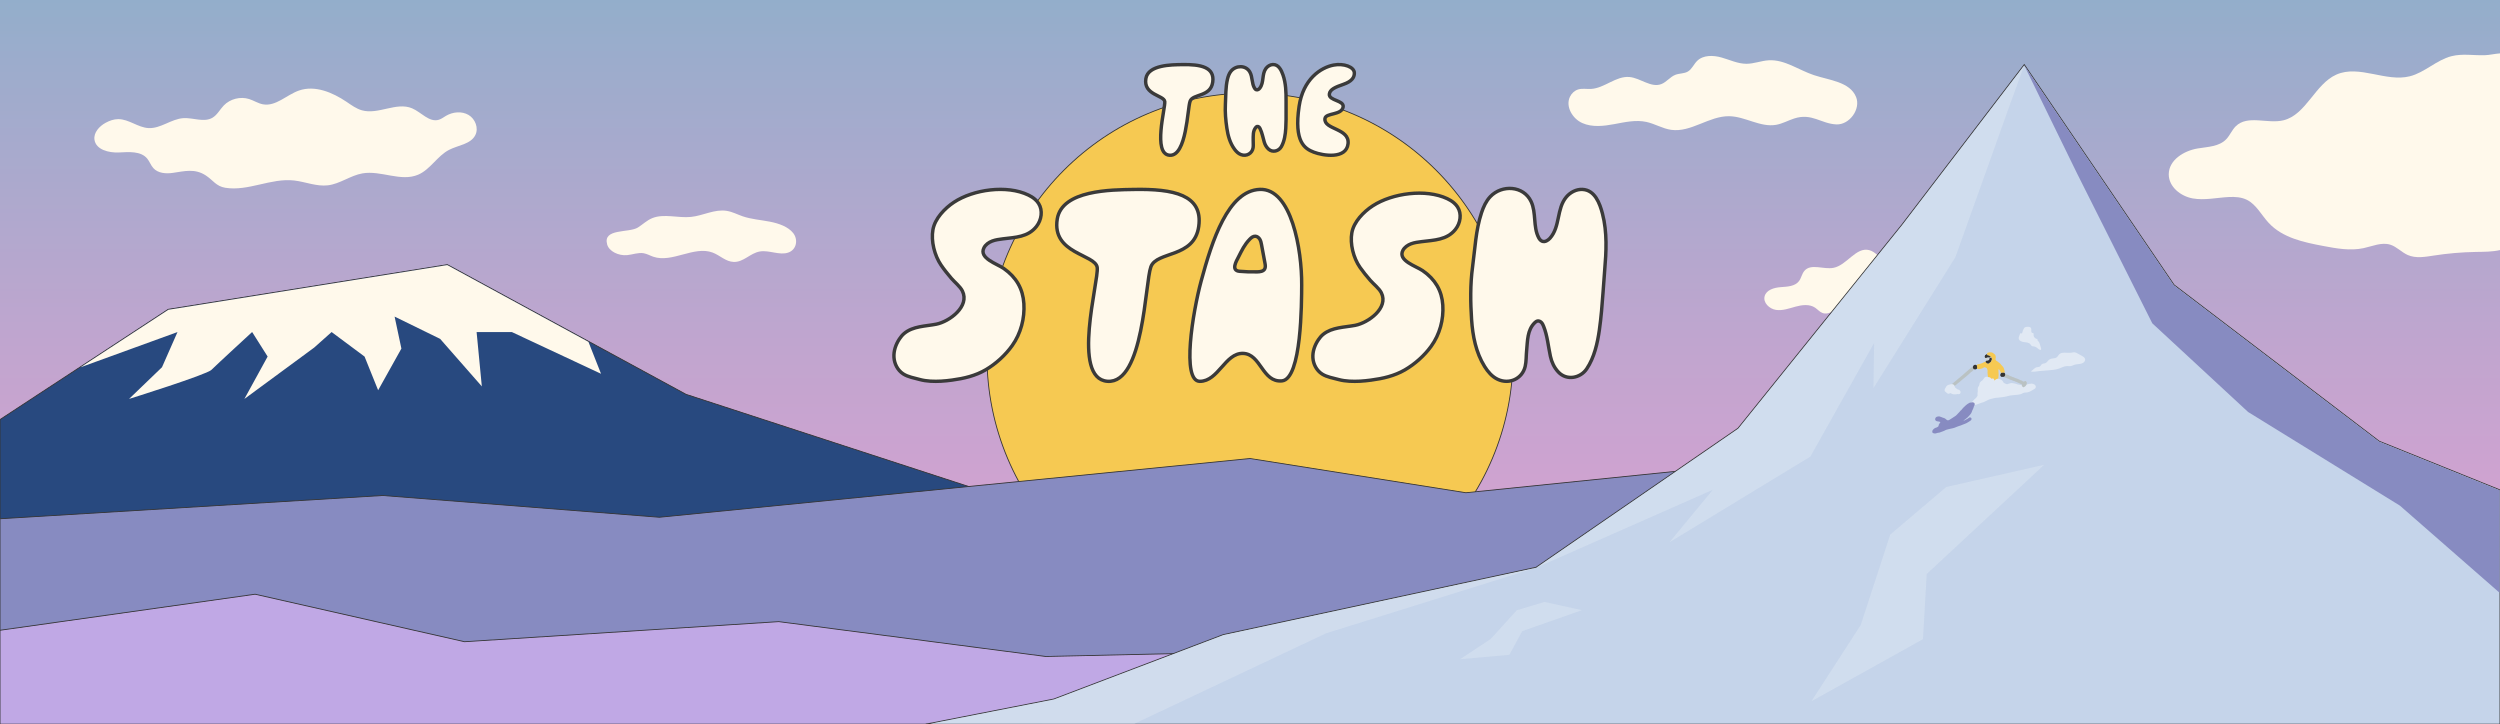 <?xml version="1.0" encoding="utf-8"?>
<!-- Generator: Adobe Illustrator 27.8.1, SVG Export Plug-In . SVG Version: 6.00 Build 0)  -->
<svg version="1.1" xmlns="http://www.w3.org/2000/svg" xmlns:xlink="http://www.w3.org/1999/xlink" x="0px" y="0px"
	 viewBox="0 0 1450 420" style="enable-background:new 0 0 1450 420;" xml:space="preserve">
<rect x="0" y="0" width="1450" height="420" fill="#808080" stroke="none"/>
<style type="text/css">
	.st0{fill:#93AECB;stroke:#333333;stroke-width:0.5;stroke-miterlimit:10;}
	.st1{fill:url(#SVGID_1_);}
	.st2{fill:#F6C952;stroke:#333333;stroke-width:0.5;stroke-miterlimit:10;}
	.st3{fill:#DAB157;stroke:#333333;stroke-width:0.5;stroke-miterlimit:10;}
	.st4{fill:#D36146;stroke:#333333;stroke-width:0.5;stroke-miterlimit:10;}
	.st5{fill:#E37C5B;stroke:#333333;stroke-width:0.5;stroke-miterlimit:10;}
	.st6{fill:#E4D3B2;stroke:#333333;stroke-width:0.5;stroke-miterlimit:10;}
	.st7{fill:#FFF9EB;stroke:#333333;stroke-width:0.5;stroke-miterlimit:10;}
	.st8{fill:#FFF9EB;}
	.st9{fill:#C24A1E;stroke:#333333;stroke-width:0.5;stroke-miterlimit:10;}
	.st10{fill:#28497F;stroke:#333333;stroke-width:0.5;stroke-miterlimit:10;}
	.st11{fill:#878BC1;stroke:#333333;stroke-width:0.5;stroke-miterlimit:10;}
	.st12{fill:#C0A8E5;stroke:#333333;stroke-width:0.5;stroke-miterlimit:10;}
	.st13{fill:#C5D4EA;stroke:#333333;stroke-width:0.5;stroke-miterlimit:10;}
	.st14{fill:#878BC1;}
	.st15{fill:#F6C952;}
	.st16{fill:#BAC2C3;}
	.st17{fill:#CFD4D5;}
	.st18{fill:#333333;}
	.st19{fill:#E1E9F4;}
	.st20{opacity:0.42;fill:#E1E9F4;}
	.st21{opacity:0.4;fill:#E1E9F4;}
	.st22{fill:#FFF9EB;stroke:#3A3A3A;stroke-width:2;stroke-miterlimit:10;}
</style>
<g id="Background">
</g>
<g id="Outlines">
	<linearGradient id="SVGID_1_" gradientUnits="userSpaceOnUse" x1="725" y1="0" x2="725" y2="420">
		<stop  offset="0" style="stop-color:#93AECB"/>
		<stop  offset="0.094" style="stop-color:#9DACCC"/>
		<stop  offset="0.483" style="stop-color:#C1A5CF"/>
		<stop  offset="0.799" style="stop-color:#D8A1D1"/>
		<stop  offset="1" style="stop-color:#E09FD2"/>
	</linearGradient>
	<rect class="st1" width="1450" height="420"/>
	<circle class="st2" cx="725" cy="206.53" r="152.56"/>
	<path class="st8" d="M1067.12,178.3c-3.25,1.74-6.72,4.54-10.15,3.2c-1.63-0.63-2.79-2.1-4.25-3.07
		c-3.23-2.14-7.52-1.61-11.26-0.59c-3.74,1.02-7.54,2.47-11.38,1.9s-7.58-4.16-6.6-7.91c0.97-3.71,5.53-5.02,9.36-5.29
		s8.25-0.44,10.57-3.49c1.37-1.8,1.68-4.26,3.15-5.97c3.81-4.43,11.08-0.65,16.82-1.73c7.85-1.49,13.09-12.32,20.82-10.27
		c3.83,1.02,6.15,4.98,9.72,6.69c3.23,1.55,7.02,1.07,10.57,0.6c3.55-0.47,7.37-0.87,10.53,0.81c3.16,1.68,4.96,6.31,2.54,8.95
		c-2.31,2.52-7.45,2.53-7.88,5.92c-0.37,2.95,3.46,4.46,6.43,4.62c2.97,0.16,6.77,0.61,7.55,3.48c0.5,1.84-0.65,3.73-2.03,5.05
		c-2.68,2.55-6.43,3.94-10.13,3.74C1097.65,184.19,1081,170.87,1067.12,178.3z"/>
	<path class="st8" d="M1040.63,68.72c-3.54,1.15-6.85,3.04-10.51,3.68c-9.16,1.59-17.91-4.87-27.21-5
		c-11.65-0.17-22.14,9.56-33.67,7.9c-4.98-0.72-9.44-3.53-14.36-4.59c-6.13-1.32-12.47,0.14-18.64,1.29
		c-6.17,1.15-12.78,1.92-18.51-0.63c-5.73-2.55-9.88-9.62-7.15-15.27c0.95-1.98,2.7-3.6,4.8-4.23c2.35-0.7,4.87-0.16,7.31-0.28
		c7.89-0.39,14.53-7.63,22.4-6.92c6.4,0.57,12.42,6.39,18.43,4.12c3.07-1.16,5.12-4.2,8.18-5.39c2.35-0.91,5.1-0.63,7.27-1.91
		c2.35-1.39,3.4-4.22,5.34-6.14c3.55-3.51,9.33-3.36,14.13-2.01c4.81,1.35,9.47,3.65,14.46,3.66c4.39,0.01,8.6-1.78,12.98-2.03
		c9.26-0.53,17.39,5.69,26.19,8.61c9.06,3.01,20.85,3.85,24.45,12.68c2.86,7-3.85,16.24-11.42,15.9
		C1056.22,71.77,1050.85,65.39,1040.63,68.72z"/>
	<path class="st8" d="M1450,30.96v114.08c-4.5,1.05-9.35,1-14.01,1.08c-8.2,0.15-16.41,0.85-24.52,2.12
		c-5,0.77-10.28,1.72-14.93-0.32c-3.59-1.57-6.4-4.8-10.12-5.99c-5.07-1.61-10.39,0.89-15.6,2c-7.69,1.64-15.65,0.19-23.38-1.28
		c-11.4-2.15-23.61-4.74-31.63-13.41c-4.19-4.52-7.14-10.6-12.58-13.33c-3.21-1.6-6.9-1.81-10.47-1.64
		c-7.01,0.35-14.07,2.04-20.98,0.81c-6.92-1.23-13.91-6.69-13.9-13.96c0.01-8.38,8.89-13.72,16.87-15.03
		c5.78-0.95,12.3-1.03,16.44-5.31c2.15-2.23,3.32-5.32,5.51-7.51c6.89-6.86,18.43-1.23,27.72-3.5
		c13.18-3.23,18.26-21.02,30.71-26.52c13.24-5.84,28.62,4.52,42.59,0.99c8.66-2.2,15.49-9.46,24.15-11.65
		c6.35-1.61,12.84-0.37,19.27-0.57C1443.89,31.95,1447.01,31.17,1450,30.96z"/>
	<polygon class="st10" points="0,243.35 97.56,179.41 259.45,153.49 397.91,228.73 630.23,304.49 748.33,325.05 0,325.05 	"/>
	<polygon class="st11" points="0,300.88 221.94,287.39 382.47,300.01 725,265.93 850.21,285.79 1055.57,264.82 854.53,382.58 
		0,382.58 	"/>
	<polygon class="st12" points="0,365.56 147.96,344.65 269.42,372.2 451.68,360.55 606.47,380.76 828.91,375.75 829.76,420 0,420 	
		"/>
	<polygon class="st13" points="536.92,420 611.18,405.44 709.49,368.08 890.89,329.03 1008.05,248.38 1103.09,130.33 1174.06,37.45 
		1260.96,165.23 1379.94,255.9 1450,284.16 1450,420 	"/>
	<path class="st8" d="M170.58,104.68c6.57,0.75,12.98,3.58,19.55,2.81c7.06-0.83,13.09-5.71,20.1-6.93
		c10.74-1.87,22.28,5.05,32.3,0.76c7.08-3.03,11.07-10.84,17.91-14.39c5.3-2.75,12.54-3.23,15.24-8.55
		c2.06-4.05-0.03-9.43-3.95-11.73c-3.93-2.29-9.08-1.79-13,0.5c-1.4,0.82-2.7,1.85-4.25,2.32c-5.56,1.66-10.15-4.41-15.5-6.66
		c-9.07-3.81-19.58,3.84-29.05,1.18c-3.31-0.93-6.13-3.04-8.98-4.96c-8.13-5.47-18.3-9.75-27.55-6.52
		c-7.18,2.51-13.42,9.37-20.9,7.99c-2.82-0.52-5.28-2.2-8.01-3.06c-5.07-1.6-10.99-0.1-14.69,3.72c-2.26,2.34-3.78,5.49-6.59,7.14
		c-4.93,2.88-11.15-0.13-16.85,0.23c-7.04,0.45-13.15,6.12-20.2,5.76c-6.15-0.32-11.43-5.21-17.58-5.19
		c-2.56,0.01-5.05,0.88-7.3,2.11c-3.67,2-7.08,5.69-6.49,9.82c0.83,5.79,8.28,7.67,14.13,7.4c5.85-0.27,12.76-0.93,16.48,3.58
		c1.38,1.68,2.06,3.85,3.51,5.47c2.71,3.04,7.34,3.38,11.36,2.79c6.93-1.02,12.75-2.63,19.06,1.47c4.31,2.8,5.97,6.29,11.34,7.17
		C143.96,111.08,157.14,103.15,170.58,104.68z"/>
	<path class="st8" d="M369.99,131.95c2.84-1.78,5.17-4.16,8.39-5.46c6.72-2.7,14.89,0.08,22.36-0.67
		c7.11-0.72,13.73-4.66,20.81-3.51c3.26,0.53,6.14,2.09,9.21,3.15c4.98,1.71,10.45,2.08,15.69,3.1c5.25,1.01,10.66,2.9,13.6,6.62
		c2.94,3.72,2.07,9.58-2.83,11.3c-5.09,1.79-11.08-1.55-16.52-0.62c-5.61,0.96-9.39,6.25-15.14,6.06
		c-4.66-0.15-7.96-3.83-12.23-5.43c-10.85-4.07-23.44,6.18-34.44,2.41c-1.88-0.64-3.58-1.67-5.57-2.02
		c-3.22-0.55-6.38,0.81-9.63,1.1c-4.96,0.45-10.42-2.19-11.54-6.19C349.51,132.28,364.72,135.25,369.99,131.95z"/>
	<path class="st8" d="M259.4,153.75L97.64,179.67l-50.91,33.35l56.22-20.43l-8.99,20.4l-19.11,18.39c0,0,44.97-14.05,47.78-16.86
		c2.81-2.81,23.61-21.95,23.61-21.95l8.99,14.23l-13.49,24.59l40.48-29.79l10.12-9.02l19.11,14.23l7.87,19.53l13.49-24.17
		l-3.94-18.55l26.42,12.93l24.17,27.55l-3.03-31.51h20.45l51.72,24.2l-7.29-18.5L259.4,153.75z"/>
	<polygon class="st14" points="1174.04,37.89 1204.84,100.89 1248.33,187.52 1303.89,238.95 1391.96,293.28 1449.74,343.79 
		1449.76,284.35 1379.79,256.12 1260.77,165.41 	"/>
	<g>
		<path class="st15" d="M1146.61,211.56c0.35-0.25,0.75-0.3,1.17-0.38c0.53-0.1,1.05-0.24,1.56-0.45c0.48-0.2,0.97-0.36,1.4-0.66
			c0.15-0.1,0.29-0.17,0.47-0.18c0.16,0.06,0.33,0.16,0.38-0.12c0.08,0,0.15,0.01,0.23,0.01c0.07,0.02,0.15,0.04,0.22,0.06
			c-0.04,0.2-0.04,0.38,0.09,0.55c0.43,0.52,1.26,0.72,1.8,0.09c0.05-0.05,0.09-0.1,0.15-0.14c0.36-0.28,0.8-0.52,0.8-1.07
			c0-0.05,0.04-0.12,0.08-0.16c0.35-0.3,0.33-0.75,0.26-1.09c-0.15-0.81-0.8-1.29-1.46-1.71c-0.1-0.06-0.21-0.15-0.35-0.15
			c-0.63,0.02-0.88-0.18-1-0.82c0.05-0.45,0.39-0.71,0.74-0.83c0.4-0.14,0.84-0.22,1.28-0.18c0.49,0.04,1,0.04,1.4,0.36
			c0.24,0.19,0.5,0.36,0.75,0.52c0.49,0.32,0.85,0.71,0.85,1.34c0,0.12,0,0.25,0.16,0.29c-0.01,0.1-0.01,0.2-0.02,0.3
			c-0.06,0.37-0.13,0.74-0.16,1.12c-0.05,0.6,0.29,1.03,0.86,1.14c0,0,0.01,0.01,0.01,0.01c0.1,0.22,0.35,0.33,0.52,0.43
			c0.34,0.22,0.62,0.5,0.93,0.75c0.32,0.26,0.67,0.51,0.89,0.91c0.11,0.2,0.3,0.39,0.48,0.56c0.47,0.43,0.87,0.89,1.1,1.51
			c0.11,0.29,0.16,0.59,0.26,0.87c0.23,0.61,0.39,1.21,0.12,1.85c-0.65-0.2-1.3-0.1-1.95,0.03c-0.11-0.05-0.19-0.11-0.22-0.26
			c-0.17-0.68-0.44-1.31-0.98-1.79c-0.06-0.05-0.08-0.18-0.19-0.15c-0.12,0.03-0.08,0.16-0.11,0.25c-0.18,0.6,0.06,1.2,0.02,1.81
			c-0.03,0.49,0.06,1,0.04,1.48c-0.05,1.15-0.26,2.29-0.47,3.43c-0.06,0.36-0.28,0.7-0.54,0.92c-0.48,0.42-1.13,0.45-1.73,0.5
			c-0.45,0.04-0.92-0.11-1.38-0.18c-0.07-0.01-0.18-0.01-0.21-0.05c-0.19-0.31-0.51-0.23-0.78-0.29c-0.2-0.05-0.41-0.06-0.62-0.1
			c-0.38-0.06-0.64-0.35-0.73-0.73c-0.13-0.53,0.03-0.95,0.41-1.33c0.16-0.16,0.19-0.42,0.05-0.61c-0.08-0.11-0.11-0.2-0.11-0.32
			c-0.02-0.55-0.12-1.08-0.22-1.62c-0.07-0.38-0.1-0.77-0.11-1.15c-0.01-0.33,0.06-0.66,0.06-0.99c0-0.58-0.28-1.08-0.51-1.6
			c-0.03-0.07-0.09-0.08-0.15-0.1c-0.2-0.06-0.38-0.16-0.56-0.27c-0.12-0.08-0.27-0.21-0.38-0.18c-0.39,0.09-0.82,0.13-1.06,0.52
			c0,0-0.01,0-0.01,0c-0.22-0.11-0.31,0.13-0.47,0.18c-0.36,0.12-0.72,0.19-1.09,0.27c-0.66,0.14-1.3,0.27-1.89-0.2
			c0.02-0.32,0.06-0.64,0.03-0.97c-0.02-0.34-0.22-0.63-0.17-0.97C1146.57,211.73,1146.59,211.64,1146.61,211.56z"/>
		<path class="st16" d="M1144.5,213.78c-0.06-0.36-0.31-0.68-0.21-1.09c0.01-0.05,0.03-0.1,0.05-0.15c-0.03,0.03-0.07,0.05-0.1,0.08
			c-0.18,0.12-0.4,0.2-0.58,0.32c-0.07,0.07-0.14,0.14-0.22,0.21c-0.01,0.01-0.01,0.02-0.02,0.03c-0.05,0.08-0.11,0.13-0.18,0.15
			c-0.18,0.16-0.37,0.3-0.57,0.44c-0.55,0.37-0.96,0.9-1.5,1.29c-0.66,0.48-1.19,1.12-1.85,1.61c-0.58,0.44-1.05,1-1.65,1.43
			c-0.53,0.39-1.03,0.85-1.55,1.28c-0.63,0.52-1.22,1.09-1.89,1.59c-0.74,0.55-1.41,1.21-2.13,1.8c-0.1,0.08-0.2,0.15-0.36,0.16
			c-0.39,0.03-0.89,0.51-0.95,0.85c-0.08,0.44,0.38,1.22,0.87,1.35c0.57,0.15,0.84,0.06,1.17-0.44c0.05-0.07,0.11-0.13,0.17-0.19
			c0.55-0.67,1.33-1.06,1.96-1.65c0.18-0.17,0.33-0.37,0.54-0.52c0.56-0.4,1.14-0.8,1.62-1.29c0.4-0.41,0.87-0.74,1.3-1.11
			c0.53-0.46,1.1-0.88,1.64-1.33c0.6-0.51,1.19-1.03,1.8-1.52c0.6-0.49,1.06-1.12,1.75-1.52c0.27-0.15,0.56-0.38,0.75-0.7
			c0.08-0.14,0.2-0.24,0.34-0.29c0.13-0.09,0.27-0.17,0.41-0.26c0.03-0.02,0.07-0.05,0.1-0.07c-0.15-0.04-0.31-0.1-0.48-0.19
			C1144.62,213.98,1144.53,213.93,1144.5,213.78z"/>
		<path class="st17" d="M1154.97,207.4c-0.02,0.02-0.04,0.03-0.06,0.04c-0.33,0.1-0.65,0.23-0.99,0.29l0,0
			c0.04,0.26-0.01,0.53-0.14,0.76c0,0,0,0,0,0c-0.02,0.04-0.05,0.09-0.08,0.13c-0.09,0.13-0.2,0.24-0.32,0.32
			c-0.02,0.01-0.04,0.03-0.07,0.04c-0.01,0.01-0.03,0.02-0.04,0.02c-0.05,0.03-0.11,0.06-0.16,0.08c-0.02,0.01-0.03,0.01-0.05,0.02
			c-0.03,0.01-0.06,0.02-0.1,0.03c-0.03,0.01-0.07,0.01-0.1,0.02c-0.02,0-0.04,0.01-0.06,0.01c-0.02,0-0.04,0.01-0.06,0.01
			c-0.09,0.01-0.18,0.03-0.27,0.05c-0.03,0-0.06,0-0.09,0c-0.09,0-0.18,0-0.26,0.02c-0.1,0.02-0.19,0.07-0.26,0.13
			c0-0.17-0.03-0.33-0.17-0.51c-0.15-0.2-0.3-0.55-0.2-0.89c0.04-0.14,0.04-0.27-0.05-0.4c0.02,0.02,0.04,0.03,0.06,0.04
			c0.05,0.02,0.1,0.04,0.16,0.02c0.03-0.01,0.05-0.01,0.08-0.02c0.01-0.01,0.02-0.01,0.03-0.02c0.01-0.01,0.03-0.01,0.04-0.02
			c0.09,0.01,0.2,0.01,0.29,0c0.01,0,0.02,0,0.03,0c0.02,0,0.03-0.01,0.05-0.01c0.02,0,0.04-0.01,0.05-0.01
			c0.07-0.02,0.13-0.05,0.18-0.08c0.29-0.2,0.58-0.27,0.87-0.22c0.01,0,0.02,0,0.03,0.01c0.01,0,0.03,0.01,0.04,0.01
			c0.03,0.01,0.06,0.02,0.09,0.03c0.01,0,0.03,0.01,0.04,0.02c0.01,0,0.02,0.01,0.03,0.01c0.03,0.01,0.06,0.03,0.1,0.05
			c0.08,0,0.17,0,0.25-0.01c0.3-0.05,0.6-0.17,0.89-0.26c0.01,0,0.02-0.01,0.03-0.01c0.1-0.03,0.21,0,0.25,0.11
			C1155.04,207.25,1155.03,207.34,1154.97,207.4z"/>
		<path class="st18" d="M1152.1,207.57c-0.1,0.02-0.2,0.02-0.29,0c-0.01,0.01-0.03,0.01-0.04,0.02c-0.01,0.01-0.02,0.01-0.03,0.02
			c-0.02,0.01-0.05,0.02-0.08,0.02c-0.05,0.01-0.11,0-0.16-0.02c-0.03-0.01-0.05-0.02-0.06-0.04c0,0,0,0,0,0
			c-0.01-0.01-0.01-0.02-0.02-0.03c0,0,0,0,0,0c-0.01-0.01-0.02-0.02-0.03-0.04c-0.27-0.27-0.35-0.9-0.12-1.18
			c0.13-0.16,0.01-0.52,0.37-0.5l0.02,0.03c0.34-0.04,0.43-0.43,0.75-0.5c0.12,0.64,0.37,0.84,1,0.82c0.14,0,0.26,0.09,0.35,0.15
			c0.36,0.23,0.71,0.47,0.98,0.78c-0.29,0.09-0.59,0.21-0.89,0.26c-0.08,0.01-0.17,0.02-0.25,0.01c-0.03-0.02-0.06-0.03-0.1-0.05
			c-0.01,0-0.02-0.01-0.03-0.01c-0.01-0.01-0.03-0.01-0.04-0.02c-0.03-0.01-0.06-0.02-0.09-0.03c-0.01,0-0.03-0.01-0.04-0.01
			c-0.01,0-0.02,0-0.03-0.01c-0.28-0.06-0.57,0.02-0.87,0.22c-0.05,0.04-0.11,0.06-0.18,0.08c-0.02,0.01-0.03,0.01-0.05,0.01
			c-0.02,0-0.03,0.01-0.05,0.01C1152.12,207.56,1152.11,207.57,1152.1,207.57z"/>
		<path class="st18" d="M1154.95,209.1c-0.04,0.04-0.08,0.1-0.08,0.16c0,0.56-0.44,0.79-0.8,1.07c-0.06,0.05-0.1,0.09-0.15,0.14
			c-0.39,0.45-0.92,0.47-1.35,0.26c-0.09-0.03-0.18-0.07-0.26-0.12c-0.32-0.19-0.69-0.53-0.62-0.94c0.02-0.13,0.08-0.23,0.17-0.31
			c0.07-0.06,0.16-0.11,0.26-0.13c0.09-0.02,0.17-0.02,0.26-0.02c0.03,0,0.06,0,0.09,0c0.09-0.03,0.18-0.04,0.27-0.05
			c0.02,0,0.04-0.01,0.06-0.01c0.02,0,0.04-0.01,0.06-0.01c0.03,0,0.07-0.01,0.1-0.02c0.03-0.01,0.07-0.02,0.1-0.03
			c0.02-0.01,0.03-0.01,0.05-0.02c0.06-0.02,0.11-0.05,0.16-0.08c0.01-0.01,0.03-0.02,0.04-0.02c0.02-0.01,0.04-0.03,0.07-0.04
			c0.13-0.09,0.23-0.2,0.32-0.32c0.03-0.04,0.06-0.08,0.08-0.13c0,0,0,0,0,0c0.13-0.23,0.19-0.5,0.14-0.76
			c0.34-0.06,0.66-0.19,0.99-0.29c0.02-0.01,0.04-0.02,0.06-0.04c0.11,0.18,0.2,0.39,0.24,0.62
			C1155.27,208.36,1155.3,208.8,1154.95,209.1z"/>
		<path class="st18" d="M1146.69,213.75c-0.62,0.59-1.16,0.67-1.96,0.28c-0.11-0.05-0.2-0.1-0.23-0.26
			c-0.06-0.36-0.31-0.68-0.21-1.09c0.2-0.77,1.04-1.49,1.91-0.93c0.11,0.07,0.22,0.1,0.35,0.06c-0.05,0.34,0.15,0.64,0.17,0.97
			C1146.75,213.12,1146.72,213.43,1146.69,213.75z"/>
		<g>
			<path class="st19" d="M1152.93,218.67c0.28,0.04,0.56,0.07,0.84,0.12c0.39,0.08,0.74,0.23,0.97,0.6
				c0.15,0.23,0.28,0.38,0.64,0.21c0.68-0.33,1.26,0.1,1.26,0.88c0,0.25,0.11,0.25,0.27,0.14c0.18-0.13,0.34-0.28,0.51-0.42
				c0.66-0.56,1.45-0.7,2.2-0.39c0.54,0.23,1.17,0.33,1.62,0.85c0.28,0.33,0.56,0.59,0.7,1.02c0.07,0.22,0.36,0.4,0.59,0.54
				c0.33,0.2,0.68,0.37,1.04,0.51c0.22,0.08,0.47,0.12,0.7,0.09c0.22-0.02,0.43-0.16,0.65-0.23c0.55-0.16,1.09-0.37,1.65-0.43
				c0.42-0.05,0.86,0.09,1.29,0.16c0.42,0.07,0.84,0.15,1.26,0.25c0.24,0.06,0.47,0.17,0.71,0.26c0.07,0.03,0.13,0.07,0.2,0.08
				c0.95,0.19,1.89,0.41,2.84,0.55c0.36,0.05,0.74-0.06,1.12-0.1c0.21-0.02,0.42-0.02,0.61-0.08c0.6-0.16,1.18-0.36,1.78-0.52
				c0.29-0.08,0.6-0.1,0.89-0.14c0.1-0.01,0.2,0.02,0.29-0.01c0.87-0.3,1.64,0.01,2.39,0.39c0.6,0.3,0.92,1.01,0.79,1.65
				c-0.1,0.48-0.44,0.77-0.84,1.01c-0.51,0.3-1.03,0.59-1.55,0.9c-0.69,0.41-1.38,0.79-2.19,0.96c-0.68,0.14-1.34,0.18-2.02,0.22
				c-0.45,0.03-0.91,0.28-1.31,0.52c-0.73,0.44-1.53,0.55-2.34,0.66c-0.81,0.11-1.63,0.16-2.45,0.24c-0.72,0.08-1.45,0.17-2.17,0.25
				c-0.01,0-0.03,0-0.04,0c-0.67,0.17-1.34,0.34-2.01,0.5c-0.56,0.13-1.11,0.27-1.67,0.35c-1.02,0.14-2.05,0.25-3.07,0.36
				c-0.66,0.07-1.33,0.1-2,0.19c-0.43,0.06-0.85,0.2-1.28,0.31c-0.56,0.14-1.14,0.26-1.69,0.43c-0.39,0.12-0.76,0.32-1.13,0.49
				c-0.82,0.39-1.63,0.82-2.46,1.19c-0.38,0.17-0.82,0.21-1.22,0.35c-1.1,0.39-2.19,0.81-3.29,1.2c-0.19,0.07-0.42,0.14-0.59,0.08
				c-0.33-0.12-0.61-0.05-0.89,0.07c-0.39,0.17-0.76,0.15-1.12-0.05c-0.09-0.05-0.17-0.18-0.2-0.29c-0.15-0.53,0.03-1.07,0.46-1.39
				c0.45-0.33,0.77-0.83,1.17-1.24c0.31-0.32,0.62-0.66,0.99-0.92c0.51-0.36,0.69-0.96,1.1-1.39c0.1-0.1,0.06-0.35,0.06-0.53
				c0-0.3-0.06-0.6-0.04-0.9c0.02-0.37,0.1-0.73,0.15-1.09c0.05-0.38,0.04-0.76,0.01-1.15c-0.05-0.57-0.05-1.2,0.38-1.71
				c0.37-0.43,0.58-0.94,0.61-1.5c0.04-0.77,0.49-1.27,1.03-1.73c0.1-0.08,0.25-0.1,0.35-0.18c0.18-0.13,0.37-0.26,0.51-0.44
				c0.31-0.39,0.6-0.78,0.87-1.2C1151.39,218.44,1152.12,218.42,1152.93,218.67z"/>
			<path class="st19" d="M1135.64,228.51c-0.44,0.07-0.87,0.16-1.31,0.19c-0.99,0.08-1.96,0.04-2.8-0.61
				c-0.07-0.05-0.18-0.08-0.26-0.06c-0.28,0.07-0.56,0.16-0.84,0.27c-0.58,0.23-0.96-0.1-1.28-0.39c-0.28-0.25-0.53-0.54-0.84-0.72
				c-0.35-0.19-0.45-0.48-0.43-0.81c0.02-0.44,0.06-0.89,0.42-1.25c0.19-0.19,0.27-0.48,0.39-0.73c0.31-0.61,0.88-1.02,1.47-1.19
				c0.77-0.22,1.55-0.6,2.42-0.36c0.51,0.14,1.07,0.6,1.11,1.13c0.03,0.43,0.21,0.74,0.54,0.98c0.37,0.28,0.73,0.57,1.11,0.84
				c0.11,0.08,0.28,0.08,0.42,0.12c0.71,0.19,1.43,0.85,1.39,1.59c-0.04,0.81-0.59,1.2-1.5,1.07
				C1135.65,228.57,1135.65,228.54,1135.64,228.51z"/>
		</g>
		<g>
			<path class="st14" d="M1138.79,244.09c0.33-0.14,0.67-0.29,0.99-0.44c0.09-0.04,0.15-0.13,0.24-0.16c0.78-0.29,1.43-0.8,2.1-1.26
				c0.34-0.24,0.68-0.15,0.97,0c0.27,0.14,0.44,0.41,0.41,0.79c-0.04,0.51-0.34,0.8-0.72,1.04c-0.73,0.47-1.44,0.96-2.21,1.36
				c-0.64,0.33-1.36,0.54-2.03,0.81c-0.41,0.16-0.8,0.35-1.21,0.5c-0.44,0.16-0.9,0.29-1.35,0.44c-0.42,0.15-0.83,0.34-1.26,0.47
				c-0.56,0.18-1.05,0.53-1.64,0.62c-0.48,0.07-0.93,0.28-1.41,0.33c-0.46,0.04-0.89,0.15-1.32,0.28c-0.73,0.23-1.52,0.31-2.18,0.72
				c-0.43,0.27-0.9,0.43-1.37,0.6c-0.56,0.21-1.12,0.41-1.67,0.62c-0.11,0.04-0.23,0.08-0.35,0.1c-0.36,0.06-0.72,0.11-1.07,0.17
				c-0.18,0.03-0.36,0.09-0.52,0.16c-0.69,0.29-1.36,0.21-2.03-0.07c-0.31-0.13-0.43-0.39-0.45-0.7c-0.03-0.42,0.09-0.81,0.34-1.14
				c0.33-0.41,0.73-0.76,1.19-1.03c0.29-0.17,0.64-0.25,0.96-0.35c0.41-0.13,0.72-0.41,1.04-0.67c0.07-0.06,0.12-0.19,0.13-0.29
				c0.04-0.73,0.43-1.28,0.88-1.81c0.23-0.27,0.21-0.43-0.12-0.54c-0.31-0.1-0.64-0.14-0.96-0.2c-0.22-0.04-0.43-0.08-0.65-0.1
				c-0.37-0.03-0.62-0.28-0.88-0.49c-0.27-0.22-0.3-0.76-0.2-1.09c0.22-0.71,0.71-1.05,1.39-1.17c0.47-0.08,0.94-0.18,1.4,0.06
				c0.14,0.07,0.3,0.11,0.45,0.14c0.24,0.05,0.46,0.12,0.68,0.25c0.29,0.17,0.63,0.28,0.96,0.34c0.55,0.1,0.95,0.43,1.35,0.78
				c0.23,0.2,0.43,0.41,0.73,0.54c0.49,0.21,0.88-0.01,1.29-0.2c0.22-0.1,0.41-0.26,0.62-0.4c0.49-0.32,0.98-0.63,1.47-0.95
				c0.3-0.19,0.58-0.42,0.89-0.58c0.44-0.23,0.81-0.54,1.16-0.89c0.4-0.41,0.77-0.85,1.18-1.25c0.41-0.39,0.78-0.8,1.1-1.27
				c0.04-0.07,0.14-0.1,0.21-0.15c0.08-0.06,0.17-0.1,0.23-0.18c0.35-0.42,0.68-0.86,1.05-1.26c0.29-0.32,0.63-0.6,0.95-0.9
				c0.19-0.18,0.37-0.36,0.55-0.53c0.67-0.63,1.44-1.14,2.27-1.54c0.25-0.12,0.57-0.11,0.86-0.16c0.07-0.01,0.16,0.02,0.22-0.02
				c0.31-0.18,0.62-0.1,0.93-0.05c0.96,0.15,1.16,1,0.78,1.75c-0.15,0.29-0.35,0.59-0.39,0.9c-0.06,0.52-0.34,0.94-0.52,1.4
				c-0.1,0.25-0.25,0.47-0.36,0.72c-0.05,0.1-0.06,0.21-0.09,0.32c-0.23,0.83-0.64,1.55-1.24,2.17c-0.41,0.43-0.81,0.87-1.22,1.31
				c-0.15,0.16-0.31,0.31-0.49,0.44c-0.56,0.44-1.12,0.86-1.67,1.3C1139.02,243.84,1138.91,243.97,1138.79,244.09
				c-0.02,0.01-0.05,0.01-0.06,0.02c-0.04,0.02-0.07,0.06-0.09,0.09c0,0,0.04,0.04,0.04,0.04c0.03-0.02,0.07-0.05,0.1-0.08
				C1138.78,244.14,1138.78,244.11,1138.79,244.09z"/>
		</g>
		<path class="st19" d="M1181.55,212.97c0.5-0.08,1.03-0.08,1.45-0.31c0.67-0.37,0.84-1.23,1.52-1.59c0.46-0.25,1.07-0.21,1.59-0.37
			c1.24-0.38,1.67-1.75,2.78-2.35c1.14-0.61,2.82-0.31,3.89-1.01c0.76-0.5,1.05-1.39,1.72-1.98c1.65-1.43,4.62-0.43,6.96-0.81
			c0.6-0.1,1.19-0.29,1.82-0.22c0.61,0.07,1.17,0.38,1.71,0.68c0.79,0.44,1.59,0.88,2.38,1.31c0.7,0.39,1.44,0.81,1.81,1.47
			c0.73,1.31-0.5,2.66-1.92,3.08c-1.42,0.41-3.07,0.3-4.43,0.82c-0.51,0.19-0.97,0.47-1.52,0.59c-0.77,0.17-1.63,0.01-2.45,0.04
			c-1.7,0.06-3.11,0.92-4.64,1.46c-1.89,0.67-4.01,0.84-6.09,1.01c-1.84,0.15-3.68,0.3-5.53,0.45c-1.29,0.11-3.6,0.71-4.75,0.1
			C1179.25,214.77,1179.72,213.25,1181.55,212.97z"/>
		<path class="st16" d="M1162.93,216.7c0.42,0.39,0.93,0.58,1.48,0.64c0.33,0.03,0.59,0.26,0.8,0.41c0.24,0.18,0.54,0.32,0.75,0.36
			c0.44,0.08,0.81,0.31,1.17,0.49c0.43,0.22,0.93,0.15,1.34,0.49c0.33,0.27,0.88,0.26,1.3,0.46c0.57,0.28,1.21,0.38,1.72,0.79
			c0.2,0.16,0.5,0.17,0.75,0.26c0.4,0.14,0.73,0.33,1.04,0.61c0.22,0.2,0.78,0.12,1-0.09c0.15-0.15,0.68-0.18,0.8-0.02
			c0.29,0.38,0.57,0.74,0.48,1.3c-0.1,0.62-0.31,1.1-0.79,1.56c-0.32,0.32-0.71,0.42-1.04,0.66c-0.04,0.03-0.12,0.01-0.18,0
			c-0.25-0.03-0.7-0.46-0.77-0.7c-0.07-0.22-0.23-0.43,0.02-0.65c0.06-0.05,0.05-0.2-0.08-0.24c-0.56-0.21-1.01-0.63-1.61-0.79
			c-0.48-0.13-0.91-0.42-1.36-0.64c-0.08-0.04-0.15-0.07-0.24-0.08c-0.26-0.05-0.48-0.11-0.72-0.27c-0.24-0.16-0.57-0.23-0.87-0.32
			c-0.27-0.08-0.53-0.12-0.79-0.3c-0.23-0.16-0.58-0.22-0.89-0.31c-0.45-0.13-0.86-0.34-1.27-0.54c-0.44-0.21-0.91-0.33-1.31-0.56
			c-0.51-0.29-1.06-0.39-1.59-0.59c0.03-0.08,0.05-0.15,0.16-0.18c0.57-0.14,0.64-0.25,0.75-0.81
			C1163.03,217.31,1162.95,217.01,1162.93,216.7z"/>
		<path class="st18" d="M1160.3,218.14c-0.26-0.51-0.18-1.14,0.22-1.56c0.07-0.08,0.07-0.18,0.1-0.27c0.65-0.13,1.3-0.23,1.95-0.03
			c0.05,0.02,0.11,0.03,0.16,0.05c-0.06,0.19,0.2,0.22,0.2,0.38c0.02,0.31,0.1,0.61,0.03,0.93c-0.12,0.56-0.19,0.67-0.75,0.81
			c-0.11,0.03-0.13,0.1-0.16,0.18c-0.07-0.01-0.14-0.01-0.21-0.02c-0.2,0.01-0.43-0.17-0.61,0.05c-0.11-0.02-0.22-0.03-0.33-0.05
			c-0.04-0.2-0.22-0.15-0.35-0.19c0,0,0,0,0,0c0.04-0.2-0.09-0.24-0.24-0.26L1160.3,218.14z"/>
		<path class="st19" d="M1179.4,200.89c-0.27-0.02-0.55-0.02-0.8-0.13c-0.46-0.21-0.67-0.72-0.99-1.1
			c-0.86-1.04-2.39-1.08-3.72-1.24c-1.33-0.16-2.91-0.81-3.04-2.15c-0.05-0.52,0.14-1.03,0.33-1.51c0.15-0.39,0.3-0.78,0.45-1.16
			c0.05-0.13,0.12-0.28,0.26-0.33c0.2-0.07,0.41,0.14,0.62,0.13c0.28-0.02,0.39-0.36,0.45-0.64c0.16-0.79,0.46-1.55,0.88-2.24
			c0.14-0.23,0.31-0.47,0.53-0.62c0.32-0.23,0.73-0.28,1.12-0.32c0.95-0.11,2.16-0.08,2.54,0.8c0.38,0.87-0.28,2.21,0.56,2.65
			c0.3,0.16,0.74,0.13,0.89,0.44c0.09,0.17,0.04,0.37,0.01,0.56c-0.18,1.3,0.99,2.62,2.3,2.58c-0.22,0.29-0.1,0.73,0.12,1.02
			c0.22,0.29,0.54,0.51,0.74,0.82c0.15,0.23,0.24,0.5,0.32,0.77c0.27,0.88,0.53,1.77,0.8,2.65c0.47,1.55-0.67,1.14-1.33,0.65
			C1181.42,201.74,1180.81,201.01,1179.4,200.89z"/>
	</g>
	<polygon class="st20" points="1174.04,37.89 1103.67,130 1008.23,248.56 891,329.26 993.46,284.05 968.33,314.49 1050.01,264.82 
		1087,198.9 1086.61,225.1 1134.13,149.15 1165.27,62.04 	"/>
	<polygon class="st21" points="709.57,368.33 611.25,405.67 539.56,419.74 657.96,419.75 769.1,367.31 891,329.26 	"/>
	<polygon class="st20" points="1128.82,282.47 1096.35,310.05 1079.23,362.5 1050.64,406.72 1115.32,370.71 1117.48,332.92 
		1185.61,269.58 	"/>
	<polygon class="st20" points="895.78,349.13 879.77,353.95 864.56,370.64 846.89,382.32 875.42,379.79 882.9,366.05 917.49,353.9 	
		"/>
</g>
<g id="Text">
	<g>
		<path class="st22" d="M753.48,61.67c2.31-15.72,12.48-22.52,20.08-23.94c5.71-1.07,11.97,1.01,11.97,4.67
			c0,2.64-1.62,4.87-6.29,6.49c-4.67,1.62-7.91,2.94-8.22,5.68c-0.43,3.86,8.56,3.56,8.01,7.4c-0.71,4.97-10.12,3.37-10.55,6.8
			c-0.81,6.49,14.4,5.48,13.39,14.61c-1.01,9.13-14.61,6.9-19.88,4.87C756.72,86.22,750.43,82.36,753.48,61.67z"/>
		<path class="st22" d="M685.57,37.47c10.88-0.2,19.03,1.44,17.81,10.15c-1.22,8.71-11.5,6.69-13.11,11.05
			c-1.61,4.36-1.94,32.07-11.89,31.38c-10.02-0.7-2.36-27.5-2.82-31.17s-12.5-3.73-10.96-13.29
			C665.9,37.57,679.49,37.58,685.57,37.47z"/>
		<path class="st22" d="M745.92,64.28c0.02,3.4,0.03,6.81-0.18,10.19c-0.22,3.54-0.78,7.42-2.54,10.56
			c-1.48,2.64-5.06,3.61-7.44,1.47c-1.21-1.09-2-2.48-2.47-4.02c-0.8-2.62-1.22-5.4-2.45-7.87c-0.17-0.34-0.36-0.69-0.65-0.95
			c-0.29-0.26-0.69-0.41-1.06-0.32c-0.3,0.08-0.54,0.31-0.74,0.54c-1.81,2.1-1.49,4.92-1.54,7.51c-0.03,1.43,0.16,2.88-0.05,4.27
			c-0.5,3.38-3.88,5.21-7.06,4c-1.54-0.58-2.75-1.8-3.72-3.12c-2.61-3.53-3.81-7.87-4.44-12.16c-0.68-4.62-1.11-9.35-0.85-14.02
			c0.27-4.86,0.07-9.86,1.24-14.62c0.39-1.59,0.96-3.18,1.99-4.45c2.83-3.48,8.61-3.63,10.93,0.43c1.67,2.91,1.03,6.67,2.78,9.45
			c0.25,0.39,0.58,0.76,1.03,0.89c0.76,0.22,1.52-0.34,2-0.97c2.52-3.31,1.1-7.97,3.48-11.3c0.96-1.33,2.48-2.31,4.12-2.36
			c3.33-0.1,4.9,3.35,5.83,6.01c1.69,4.85,1.82,10.06,1.79,15.15C745.89,60.5,745.91,62.39,745.92,64.28z"/>
	</g>
	<g>
		<g>
			<path class="st22" d="M657.57,109.88c23.03-0.43,40.27,3.05,37.69,21.48c-2.58,18.42-24.34,14.16-27.75,23.39
				c-3.41,9.23-4.1,67.88-25.15,66.4c-21.21-1.49-5-58.2-5.97-65.97c-0.97-7.77-26.46-7.88-23.19-28.13
				C615.94,110.09,644.7,110.12,657.57,109.88z"/>
			<path class="st22" d="M929.78,169.38c-0.54,7.39-1.12,14.78-2.16,22.08c-1.09,7.64-2.96,15.96-7.33,22.46
				c-3.67,5.47-11.6,6.97-16.39,1.92c-2.45-2.58-3.91-5.72-4.66-9.14c-1.27-5.83-1.73-11.92-3.97-17.49
				c-0.31-0.78-0.66-1.56-1.24-2.16s-1.42-1.02-2.24-0.87c-0.67,0.12-1.22,0.57-1.71,1.05c-4.29,4.24-4.08,10.43-4.63,16.02
				c-0.31,3.09-0.15,6.27-0.84,9.26c-1.68,7.24-9.31,10.64-16,7.47c-3.23-1.53-5.65-4.38-7.54-7.41
				c-5.06-8.11-6.91-17.74-7.55-27.15c-0.68-10.14-0.81-20.47,0.56-30.56c1.42-10.49,1.85-21.38,5.2-31.49
				c1.12-3.39,2.63-6.73,5.09-9.32c6.74-7.07,19.3-6.39,23.65,2.81c3.11,6.59,1.09,14.65,4.39,20.97c0.47,0.89,1.13,1.75,2.07,2.1
				c1.6,0.6,3.35-0.48,4.5-1.75c6.04-6.75,3.75-17.11,9.48-23.91c2.3-2.73,5.79-4.58,9.35-4.41c7.24,0.35,10.06,8.11,11.61,14.04
				c2.83,10.81,2.22,22.15,1.27,33.17C930.37,161.16,930.08,165.27,929.78,169.38z"/>
			<path class="st22" d="M730.69,109.85c-18.4,0.7-27.7,29.77-34.01,53.1c-4.85,17.95-11.53,58.22-0.77,58.22
				s14.68-16.54,25.09-16.2c10.41,0.35,11.08,16.98,22.53,15.94c11.45-1.04,11.39-45.48,11.45-55.6
				C755.11,144.79,749.08,109.16,730.69,109.85z M733.46,156.11c-0.82,1.3-2.59,1.52-4.13,1.56c-3.48,0.1-6.96-0.01-10.43-0.32
				c-5.08-0.45-1.83-5.88-0.59-8.29c2.06-4.01,3.35-6.99,6.57-10.34c0.86-0.9,1.94-1.76,3.18-1.71c1.12,0.04,2.1,0.85,2.66,1.82
				c0.56,0.97,0.77,2.1,0.98,3.21c0.66,3.53,1.32,7.05,1.97,10.58C733.9,153.79,734.09,155.09,733.46,156.11z"/>
			<path class="st22" d="M600.38,115.67c-1.15-1.03-2.51-1.87-3.92-2.54c-12.57-6.02-31.89-3.27-43.2,4.19
				c-5.35,3.53-11.02,9.47-12.16,15.9c-1.18,6.63,0.92,14.97,4.7,20.51c1.84,2.7,3.89,5.24,6.02,7.73c1.91,2.23,5.08,4.7,6.37,7.31
				c4.42,8.94-7.54,17.76-15.16,19.26c-6.24,1.23-13.4,1.08-18.56,5.34c-1.11,0.92-2.02,2.04-2.81,3.23
				c-2.1,3.16-3.39,6.91-3.16,10.66c0.23,3.75,2.12,7.48,5.33,9.58c2.8,1.82,6.49,2.41,9.65,3.28c3.89,1.08,8.38,1.17,12.39,0.96
				c2.11-0.11,4.21-0.35,6.3-0.63c6.94-0.93,13.63-2.49,19.66-6.05c5.84-3.45,11.37-8.51,15.24-13.96
				c5.02-7.06,7.31-15.81,6.77-24.35c-0.54-8.61-4.44-15.29-11.66-20.37c-3.91-2.75-14.6-5.9-11.49-12
				c0.94-1.84,2.77-3.14,4.74-3.89c1.97-0.75,4.1-1.02,6.2-1.29c7.31-0.92,14.62-0.97,19.51-7.2c2.96-3.77,3.8-9.28,1.25-13.31
				C601.85,117.15,601.16,116.37,600.38,115.67z"/>
			<path class="st22" d="M843.36,117.73c-1.15-1.01-2.51-1.83-3.92-2.49c-12.57-5.9-31.89-3.21-43.2,4.11
				c-5.35,3.46-11.02,9.28-12.16,15.59c-1.18,6.5,0.92,14.68,4.7,20.11c1.84,2.64,3.89,5.14,6.02,7.58
				c1.91,2.19,5.08,4.61,6.37,7.17c4.42,8.76-7.54,17.42-15.16,18.89c-6.24,1.2-13.4,1.06-18.56,5.23c-1.11,0.9-2.02,2-2.81,3.17
				c-2.1,3.1-3.39,6.77-3.16,10.45c0.23,3.68,2.12,7.34,5.33,9.39c2.8,1.79,6.49,2.36,9.65,3.22c3.89,1.06,8.38,1.14,12.39,0.94
				c2.11-0.11,4.21-0.35,6.3-0.62c6.94-0.91,13.63-2.44,19.66-5.93c5.84-3.38,11.37-8.34,15.24-13.69
				c5.02-6.93,7.31-15.5,6.77-23.88c-0.54-8.44-4.44-14.99-11.66-19.98c-3.91-2.7-14.6-5.78-11.49-11.77
				c0.94-1.81,2.77-3.08,4.74-3.82c1.97-0.74,4.1-1,6.2-1.26c7.31-0.91,14.62-0.95,19.51-7.06c2.96-3.69,3.8-9.09,1.25-13.05
				C844.83,119.18,844.14,118.41,843.36,117.73z"/>
		</g>
	</g>
</g>
</svg>
